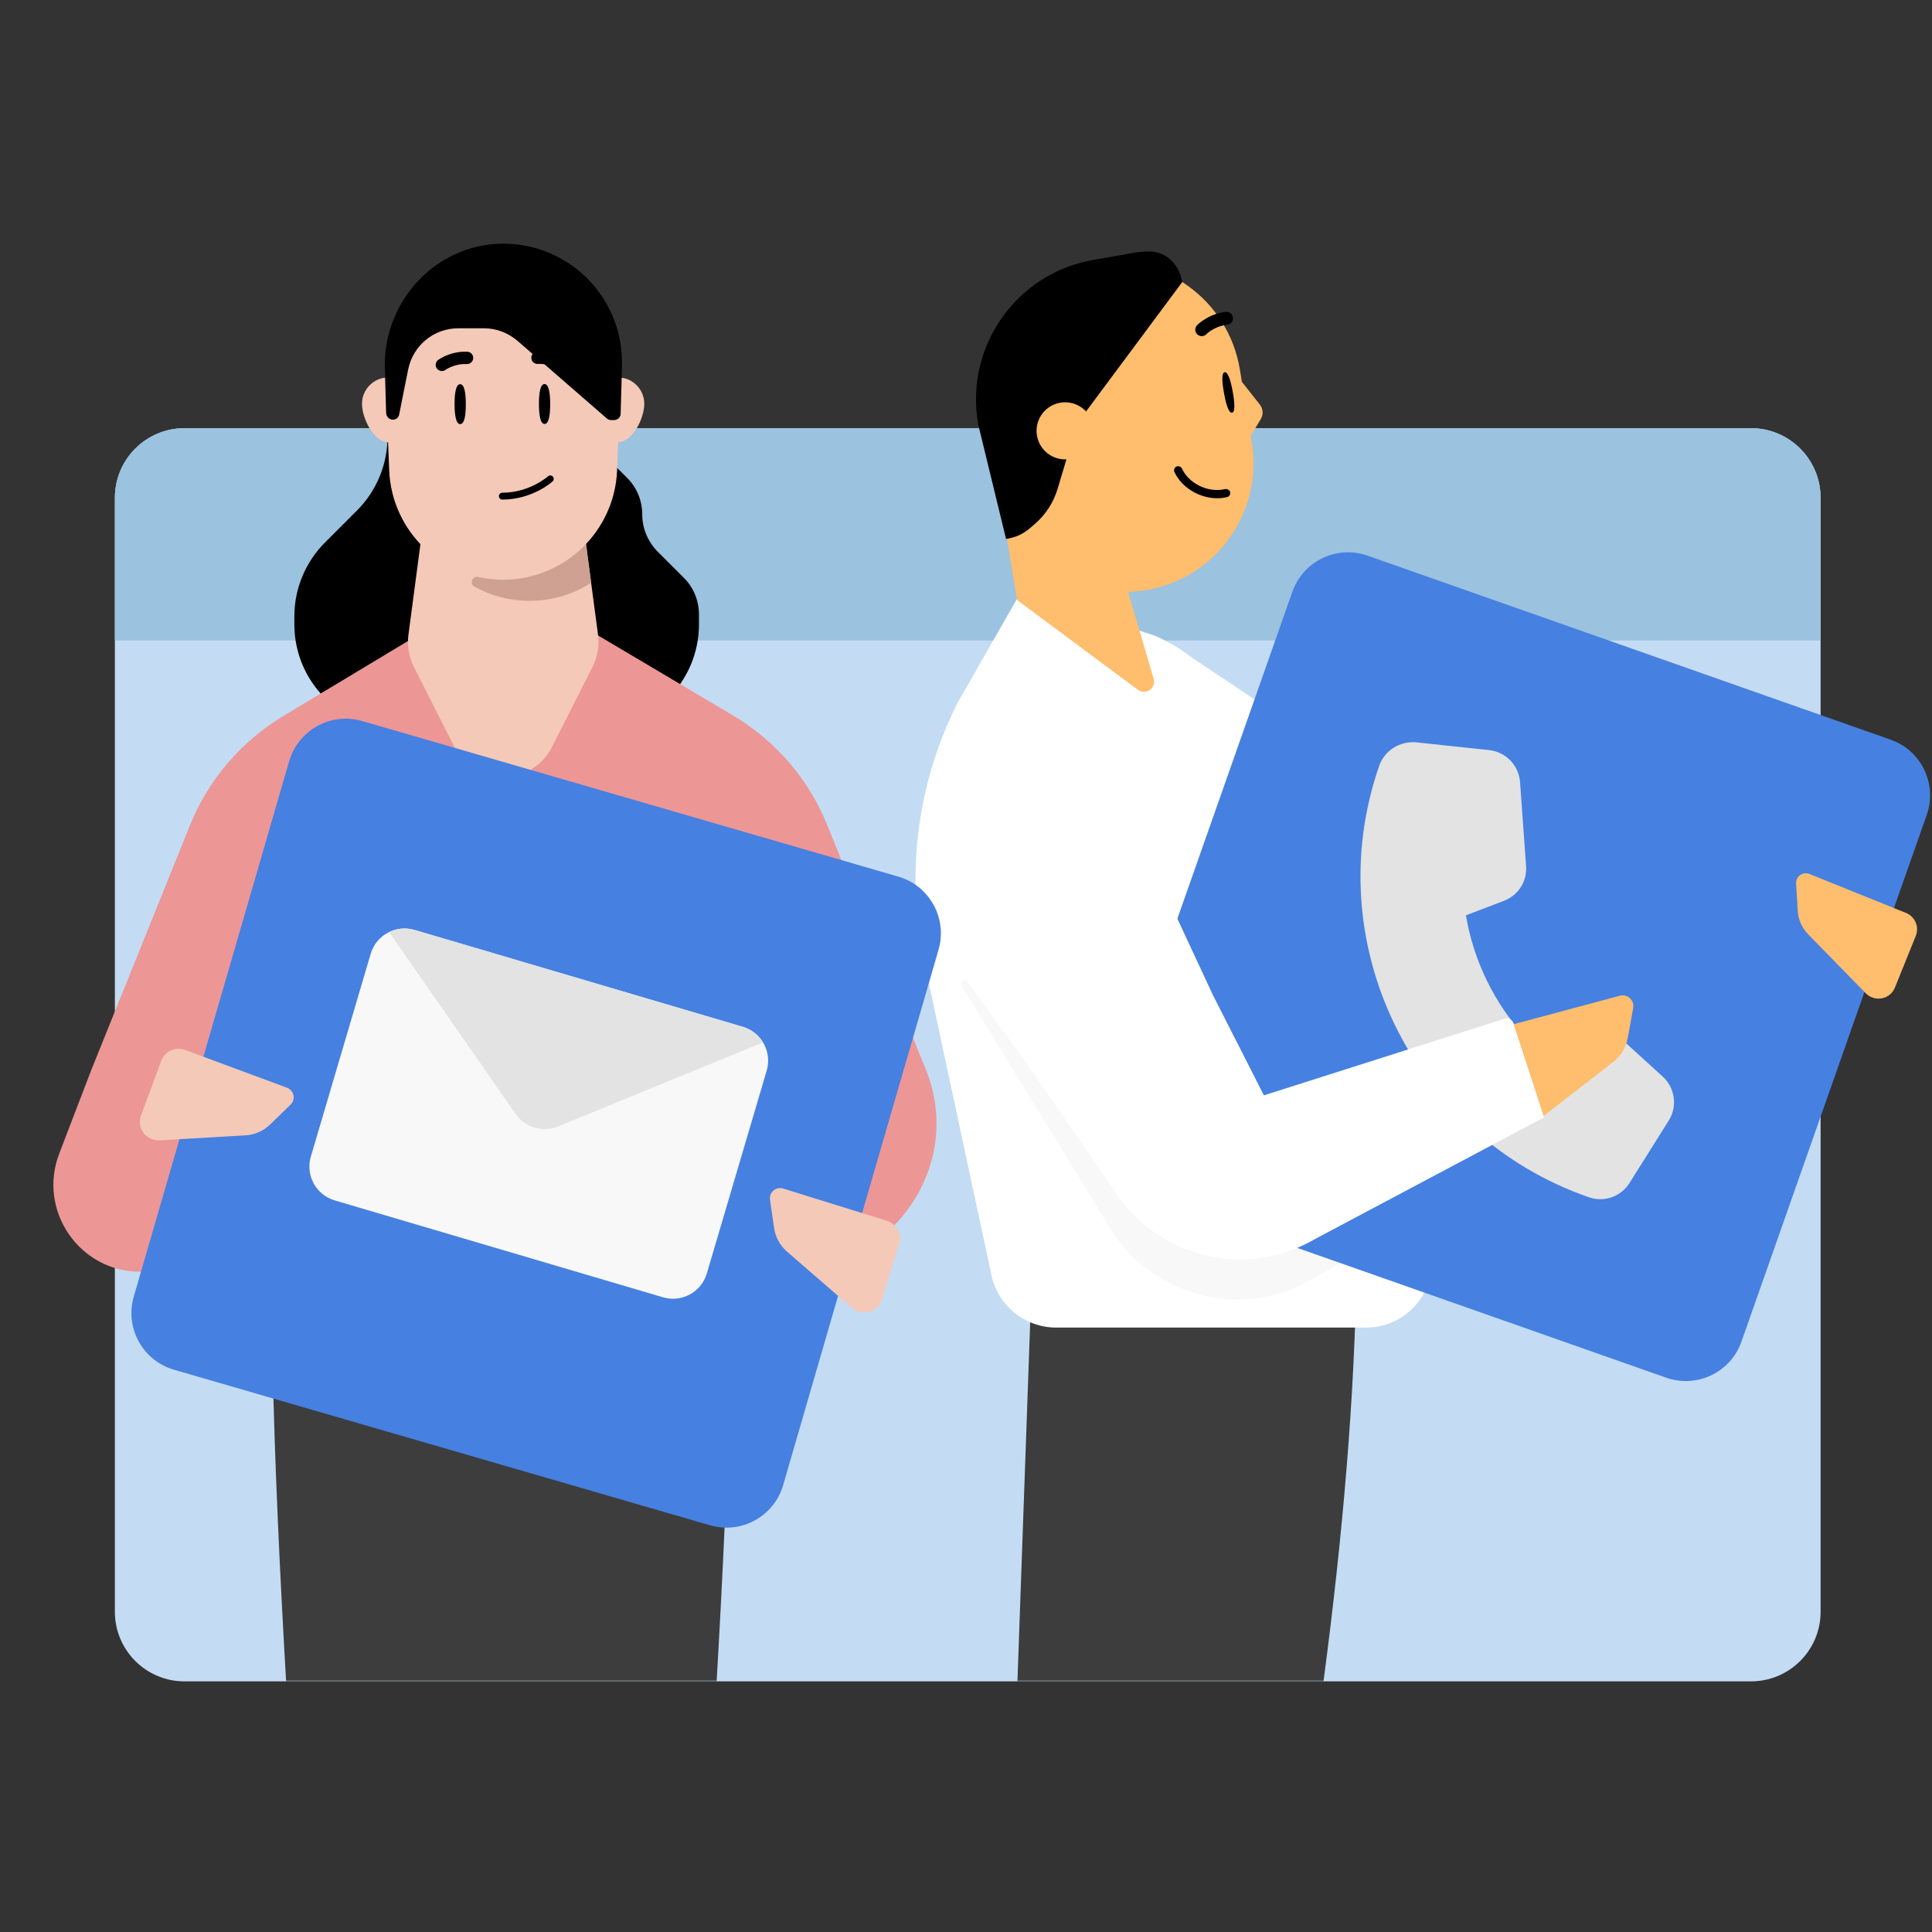 <svg width="555" height="555" viewBox="0 0 555 555" fill="none" xmlns="http://www.w3.org/2000/svg">
<rect x="0" y="0" width="555" height="555" fill="#333333" stroke="none"/>
<g clip-path="url(#clip0_1807_20338)">
<path d="M503 123C514.046 123 523 131.954 523 143L523 463C523 474.046 514.046 483 503 483L53 483C41.954 483 33 474.046 33 463L33 143C33 131.954 41.954 123 53 123L503 123Z" fill="#C3DCF4"/>
<path d="M503 123C514.046 123 523 131.954 523 143L523 184L33 184L33 143C33 131.954 41.954 123 53 123L503 123Z" fill="#9BC2DE"/>
<mask id="mask0_1807_20338" style="mask-type:alpha" maskUnits="userSpaceOnUse" x="0" y="27" width="555" height="456">
<path d="M535 27C546.046 27 555 35.954 555 47L555 463C555 474.046 546.046 483 535 483L20 483C8.954 483 -1.9541e-05 474.046 -1.90582e-05 463L-8.74228e-07 47C-3.91405e-07 35.954 8.954 27 20 27L535 27Z" fill="#E3E3E3"/>
</mask>
<g mask="url(#mask0_1807_20338)">
<path d="M284.285 707.895H335.571C335.571 707.895 389.745 507.54 389.745 355.317H296.811L284.285 707.895Z" fill="#3D3D3D"/>
<path d="M503.099 235.382C501.666 231.799 495.933 230.903 493.245 230.903L477.12 241.653L483.391 269.425H501.308L509.37 262.258C507.877 254.793 504.533 238.966 503.099 235.382Z" fill="#4680E1"/>
<path d="M440.943 310.096L320.659 277.866L342.089 188.716L468.898 273.26L440.943 310.096Z" fill="white"/>
<path d="M284.815 366.32L265.505 276.288C260.123 251.176 263.469 224.979 275.012 202.036L293.107 170.337L331.417 182.481C343.585 187.546 353.071 197.493 357.543 209.885L410.305 355.852C414.797 368.264 405.598 381.373 392.397 381.373H303.429C294.455 381.373 286.688 375.1 284.805 366.32" fill="white"/>
<path d="M397.125 319.392L408.006 349.495L376.886 367.521C357.471 378.771 333.77 372.882 321.258 356.262L321.248 356.262L321.127 356.087C320.521 355.273 319.942 354.434 319.391 353.57L276.218 283.176C275.86 282.593 276.171 281.831 276.834 281.665C277.235 281.565 277.655 281.718 277.898 282.052L321.127 341.5L397.125 319.392Z" fill="#F8F8F8"/>
<path d="M380.234 272.636L372.774 252.006C372.253 250.573 374.176 249.55 375.077 250.768L397.412 280.483L388.575 292.719L380.234 272.636Z" fill="#F8F8F8"/>
<path d="M328.393 342.908C319.564 339.802 314.924 330.127 318.03 321.298L371.258 169.986C374.364 161.157 384.039 156.518 392.868 159.624L543.127 212.482C551.956 215.587 556.596 225.263 553.49 234.091L500.262 385.403C497.156 394.232 487.481 398.872 478.652 395.766L328.393 342.908Z" fill="#4680E1"/>
<path d="M477.662 309.281L459.709 292.944C456.429 290.026 451.554 289.566 447.847 291.859L438.082 297.846C429.223 288.129 423.278 275.901 421.113 262.945L431.945 258.804C436.116 257.258 438.708 253.238 438.392 248.802L436.659 224.625C436.293 219.845 432.55 215.995 427.808 215.483L406.689 213.234C402.007 212.914 397.711 215.621 396.19 220.008C378.606 270.715 405.634 326.314 456.436 343.931C460.834 345.456 465.633 343.776 468.102 339.841L479.389 321.876C481.916 317.82 481.201 312.523 477.662 309.281Z" fill="#E3E3E3"/>
<path d="M292.113 171.386L307.188 163.402L323.526 168.168L331.431 195.105C332.096 197.776 329.026 199.791 326.836 198.123L292.113 172.317V171.386Z" fill="#FFBD6E"/>
<path d="M271.437 271.439L297.702 176.974L348.468 285.921L378.377 344.74L321.999 344.74L271.437 271.439Z" fill="white"/>
<path fill-rule="evenodd" clip-rule="evenodd" d="M292.135 172.289L325.731 169.944L325.729 169.934C347.411 168.414 363.106 148.587 359.602 127.136L359.29 125.223L362.194 120.362C362.967 119.064 362.856 117.434 361.926 116.248L356.753 109.692L356.179 106.179C352.892 86.051 333.905 72.397 313.777 75.684C293.649 78.972 279.994 97.958 283.282 118.086L292.135 172.289Z" fill="#FFBD6E"/>
<path d="M345.526 96.537C344.97 96.628 344.373 96.466 343.931 96.041C343.193 95.332 343.168 94.164 343.877 93.426C344 93.292 347.008 90.188 352.126 89.59C353.143 89.466 354.071 90.196 354.185 91.214C354.3 92.232 353.59 93.157 352.562 93.273C348.817 93.708 346.574 95.972 346.557 95.996C346.273 96.291 345.908 96.464 345.524 96.527" fill="black"/>
<path d="M354.119 112.51C354.706 115.722 354.871 118.38 353.935 118.554C352.999 118.728 352.21 116.181 351.623 112.969C351.036 109.758 350.871 107.099 351.807 106.925C352.743 106.752 353.532 109.298 354.119 112.51Z" fill="black"/>
<path d="M351.945 140.497C352.632 140.385 353.225 140.775 353.374 141.373C353.529 142.001 353.136 142.646 352.508 142.8C352.219 142.868 351.917 142.928 351.624 142.976C345.969 143.899 339.716 140.659 337.377 135.608C337.247 135.318 337.236 134.998 337.343 134.701C337.45 134.404 337.671 134.17 337.959 134.03C338.055 133.983 338.155 133.957 338.266 133.939C338.791 133.853 339.313 134.13 339.537 134.612C341.446 138.749 346.586 141.393 351.252 140.631C351.484 140.593 351.726 140.553 351.954 140.485L351.945 140.497Z" fill="black"/>
<path d="M280.987 121.838L289.006 154.832C293.013 154.128 294.576 152.923 297.51 150.313C300.442 147.714 302.648 144.311 303.824 140.394L309.447 121.612L339.612 81.04C339.085 78.057 337.61 75.333 334.958 73.606C332.031 71.7 328.28 72.161 324.84 72.769L314.453 74.607C314.342 74.612 314.242 74.632 314.129 74.649L313.98 74.672C313.816 74.705 313.653 74.738 313.477 74.769C313.036 74.864 312.574 74.943 312.132 75.038C311.715 75.137 311.309 75.239 310.889 75.349C310.724 75.394 310.56 75.427 310.394 75.472C309.872 75.614 309.386 75.762 308.885 75.919C308.836 75.923 308.796 75.941 308.745 75.956C289.579 82.025 277.402 101.49 281.001 121.828" fill="black"/>
<path d="M298.618 120.131C300.622 116.074 305.548 114.41 309.605 116.414C313.663 118.417 315.326 123.343 313.323 127.4C311.319 131.458 306.393 133.121 302.336 131.118C298.278 129.114 296.615 124.188 298.618 120.131Z" fill="#FFBD6E"/>
<path d="M434.035 294.436C431.077 295.229 429.328 298.272 430.118 301.221L434.689 318.28C435.482 321.238 437.525 323.118 440.475 322.328C441.225 322.127 441.918 321.78 442.524 321.287L463.488 305.037C465.667 303.279 467.14 300.793 467.632 298.04L469.166 289.566C469.563 287.339 467.525 285.453 465.335 286.04L434.033 294.427L434.035 294.436Z" fill="#FFBD6E"/>
<path d="M434.734 293.928C434.394 292.883 433.273 292.308 432.226 292.642L314.868 330.004C322.129 357.229 353.26 370.121 377.637 355.996L443.546 320.997L434.734 293.928Z" fill="white"/>
<path d="M547.505 262.245L519.834 251.071C517.909 250.293 515.831 251.759 515.955 253.817L516.437 261.656C516.592 264.206 517.672 266.62 519.47 268.456L535.955 285.321C536.451 285.826 537.051 286.228 537.712 286.495C540.326 287.551 543.288 286.313 544.332 283.73L550.351 268.825C551.394 266.242 550.122 263.294 547.508 262.239" fill="#FFBD6E"/>
<path d="M209.964 370.896C209.964 470.993 191.663 676.611 188.706 707.531C188.484 709.897 186.534 711.692 184.202 711.692H103.854C101.522 711.692 99.583 709.897 99.35 707.531C96.393 676.611 78.091 470.993 78.091 370.896L143.562 370.626V370.453L144.007 370.529H144.028L144.473 370.453V370.626L209.943 370.896H209.964Z" fill="#3D3D3D"/>
<path d="M111.322 125.471C111.322 133.357 108.219 140.985 102.531 146.673L93.352 155.852C87.793 161.411 84.561 169.039 84.561 177.054V179.382C84.561 195.93 98.006 209.246 114.425 209.246H170.922C187.47 209.246 200.786 195.8 200.786 179.382V176.537C200.786 172.53 199.235 168.651 196.261 165.807L189.021 158.567C186.177 155.723 184.496 151.844 184.496 147.837C184.496 143.829 182.945 139.95 179.971 137.106L174.283 131.418" fill="black"/>
<path d="M224.84 365.348H40.356C22.823 365.348 10.738 347.768 17.014 331.397C21.905 318.64 26.304 307.165 26.305 307.165L54.615 236.954C59.939 223.738 69.615 212.585 82.126 205.24L120.499 182.157H171.153L210.103 205.24C222.614 212.585 232.29 223.738 237.614 236.954L265.924 307.165C266.005 307.361 266.075 307.548 266.156 307.744C277.057 335.579 255.539 365.348 224.85 365.348H224.84Z" fill="#ED9696"/>
<path d="M170.235 191.538L158.576 214.563C152.757 226.06 136.338 226.05 130.529 214.563L118.881 191.538C117.448 188.714 116.914 185.527 117.327 182.38L125.204 122.857H163.911L171.798 182.38C172.212 185.517 171.667 188.714 170.235 191.538Z" fill="#F4C9B8"/>
<path d="M119.137 116.004C119.137 111.819 115.749 108.43 111.563 108.43C107.378 108.43 103.989 111.819 103.989 116.004C103.989 120.19 107.378 127.028 111.563 127.028C115.749 127.028 119.137 120.19 119.137 116.004Z" fill="#F4C9B8"/>
<path d="M185.085 116.004C185.085 111.819 181.697 108.43 177.512 108.43C173.326 108.43 169.937 111.819 169.937 116.004C169.937 120.189 173.326 127.027 177.512 127.027C181.697 127.027 185.085 120.189 185.085 116.004Z" fill="#F4C9B8"/>
<path d="M144.54 166.531C126.951 166.531 112.509 152.653 111.803 135.075L110.683 107.219C109.917 87.987 125.297 71.981 144.54 71.981C163.782 71.981 179.162 87.987 178.396 107.219L177.276 135.075C176.57 152.643 162.128 166.531 144.54 166.531Z" fill="#F4C9B8"/>
<path d="M158.05 116.06C158.055 119.225 157.661 121.794 156.442 121.796C155.223 121.798 154.821 119.23 154.816 116.065C154.811 112.9 155.205 110.332 156.425 110.33C157.644 110.328 158.045 112.896 158.05 116.06Z" fill="black"/>
<path d="M133.816 116.097C133.821 119.262 133.427 121.831 132.207 121.833C130.988 121.834 130.586 119.267 130.582 116.102C130.577 112.937 130.971 110.368 132.19 110.366C133.41 110.364 133.811 112.932 133.816 116.097Z" fill="black"/>
<path d="M126.943 106.588C126.398 106.588 125.862 106.338 125.515 105.881C124.926 105.103 125.08 103.996 125.857 103.407C125.995 103.303 129.312 100.825 134.241 101.042C135.219 101.084 135.981 101.913 135.939 102.89C135.897 103.868 135.051 104.63 134.091 104.588C130.485 104.429 128.023 106.223 127.997 106.24C127.678 106.474 127.306 106.587 126.943 106.588Z" fill="black"/>
<path d="M161.641 106.532C161.269 106.533 160.897 106.421 160.576 106.179C160.507 106.128 158.049 104.384 154.478 104.545C153.509 104.581 152.661 103.83 152.625 102.853C152.58 101.876 153.34 101.045 154.317 100.992C159.245 100.768 162.569 103.228 162.708 103.331C163.487 103.927 163.645 105.033 163.058 105.821C162.713 106.288 162.177 106.531 161.641 106.532Z" fill="black"/>
<path d="M144.304 143.514C143.759 143.515 143.317 143.075 143.316 142.53C143.316 141.985 143.756 141.544 144.301 141.543C152.127 141.531 157.36 136.88 157.412 136.836C157.809 136.473 158.44 136.498 158.804 136.903C159.168 137.309 159.143 137.932 158.737 138.296C158.504 138.512 152.916 143.501 144.304 143.514Z" fill="black"/>
<path d="M169.813 167.418C168.713 168.134 167.584 168.769 166.404 169.344C162.088 171.442 157.246 172.602 152.143 172.602C146.395 172.602 140.989 171.129 136.289 168.517C134.786 167.69 135.674 165.361 137.348 165.744C139.668 166.258 142.068 166.53 144.539 166.53C153.898 166.53 162.37 162.597 168.34 156.274L169.813 167.418Z" fill="#CEA193"/>
<path d="M178.674 104.138V105.56L178.286 118.876C178.286 119.91 177.381 120.686 176.347 120.686H175.571C175.183 120.686 174.666 120.557 174.278 120.169L148.68 97.932C145.965 95.605 142.604 94.312 139.113 94.312H131.615C124.633 94.312 118.686 99.225 117.264 106.077L114.679 119.005C114.549 119.91 113.774 120.557 112.869 120.557C111.834 120.557 111.059 119.781 110.929 118.747L110.542 105.56V105.431V104.784C110.542 86.168 125.28 70.395 143.897 70.007C163.03 69.619 178.674 85.004 178.674 104.138Z" fill="black"/>
<path d="M83.063 218.682C85.671 209.694 95.073 204.522 104.061 207.13L258.058 251.822C267.046 254.431 272.218 263.832 269.61 272.82L224.976 426.616C222.368 435.605 212.966 440.777 203.978 438.168L49.981 393.476C40.993 390.868 35.821 381.467 38.429 372.478L83.063 218.682Z" fill="#4680E1"/>
<path d="M106.489 273.992C108.073 268.624 113.708 265.557 119.076 267.141L213.392 294.975C218.76 296.559 221.827 302.195 220.243 307.562L203.05 365.819C201.466 371.187 195.831 374.254 190.463 372.67L96.147 344.836C90.78 343.252 87.712 337.616 89.296 332.249L106.489 273.992Z" fill="#F8F8F8"/>
<path fill-rule="evenodd" clip-rule="evenodd" d="M213.392 294.975L119.076 267.141C116.552 266.396 113.968 266.68 111.775 267.748L148.127 320.014C150.839 323.913 155.896 325.405 160.29 323.603L219.195 299.449C217.933 297.361 215.917 295.72 213.392 294.975Z" fill="#E3E3E3"/>
<path d="M254.789 350.698L224.999 341.433C222.926 340.788 220.888 342.494 221.193 344.627L222.368 352.753C222.749 355.397 224.082 357.819 226.113 359.578L244.737 375.733C245.298 376.216 245.957 376.584 246.669 376.805C249.483 377.68 252.463 376.136 253.328 373.355L258.319 357.309C259.184 354.528 257.605 351.566 254.791 350.691" fill="#F4C9B8"/>
<path d="M53.169 301.618L82.423 312.457C84.459 313.211 85.033 315.806 83.489 317.31L77.599 323.031C75.684 324.892 73.15 325.998 70.468 326.152L45.855 327.585C45.116 327.626 44.37 327.515 43.67 327.255C40.907 326.232 39.488 323.19 40.5 320.459L46.338 304.702C47.35 301.971 50.408 300.587 53.171 301.611" fill="#F4C9B8"/>
</g>
</g>
<defs>
<clipPath id="clip0_1807_20338">
<rect width="555" height="555" fill="white"/>
</clipPath>
</defs>
</svg>
